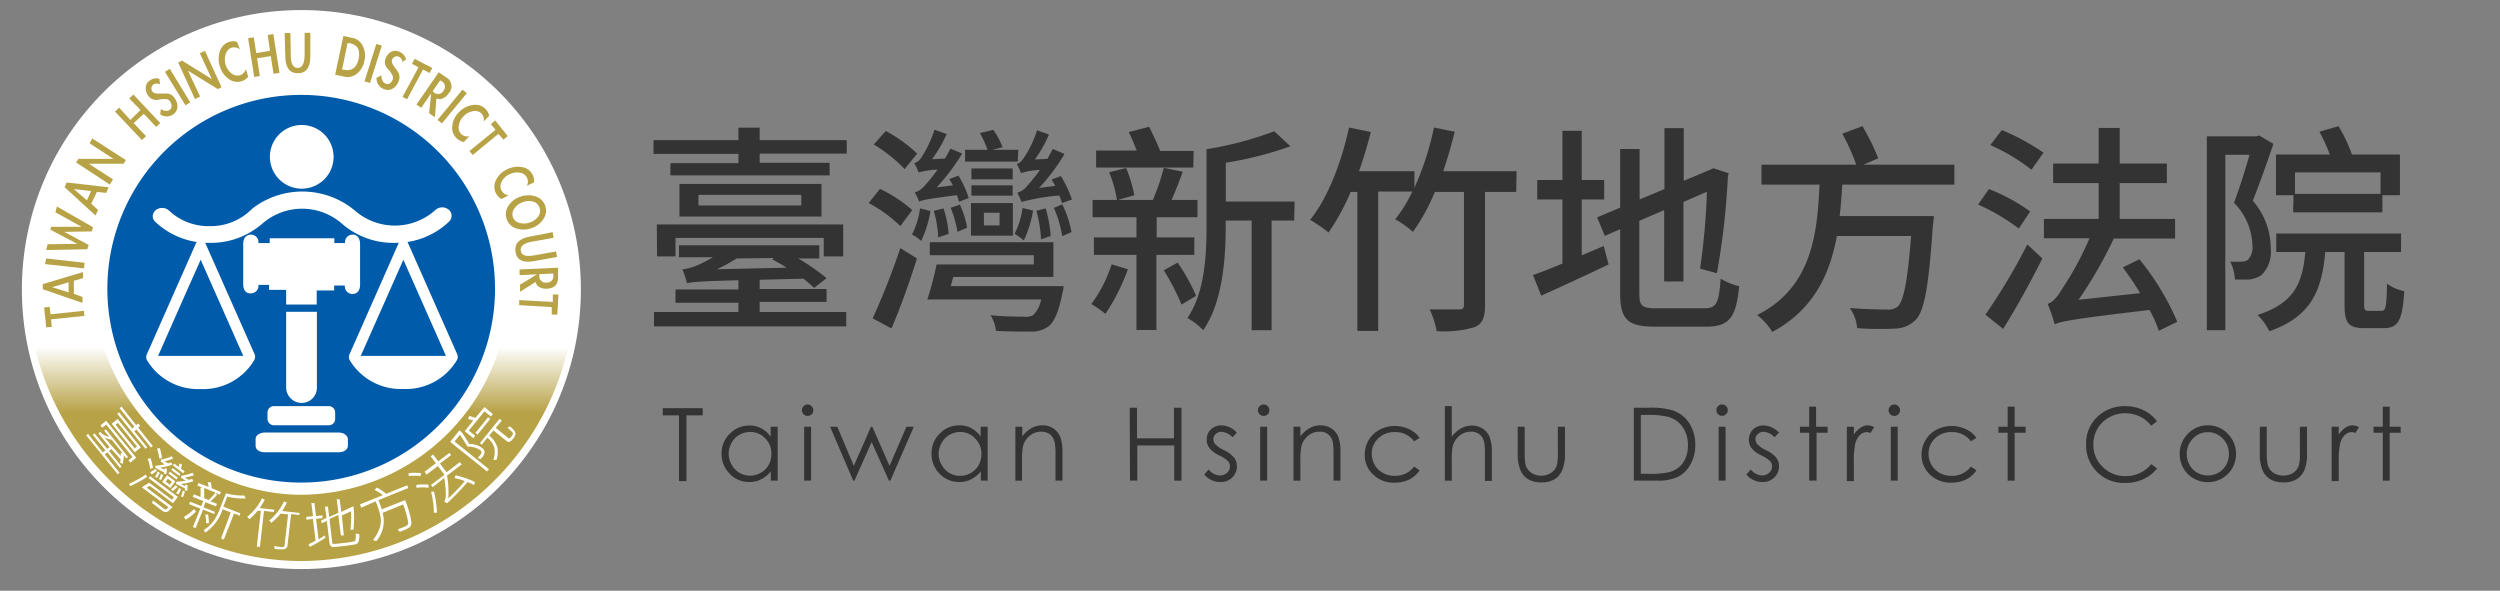 <svg xmlns="http://www.w3.org/2000/svg" xmlns:xlink="http://www.w3.org/1999/xlink" id="&#x5716;&#x5C64;_1" data-name="&#x5716;&#x5C64; 1" viewBox="0 0 270.84 64"><rect x="0" y="0" width="270.84" height="64" fill="#808080" stroke="none"/><defs><style>.cls-1{fill:#333;}.cls-2{fill:#fff;}.cls-3{fill:url(#linear-gradient);}.cls-4{fill:#005bab;}.cls-5{fill:#b7a246;}</style><linearGradient id="linear-gradient" x1="32.65" y1="60.77" x2="32.65" y2="37.52" gradientUnits="userSpaceOnUse"><stop offset="0.69" stop-color="#b7a246"></stop><stop offset="1" stop-color="#fff"></stop></linearGradient></defs><path class="cls-1" d="M91.73,15.18v1.46H82.3v1h7.58V19H72.63V17.67H80v-1H70.8V15.18H80V13.83H82.3v1.35ZM82.3,33.8h9.38v1.56H70.85V33.8H80v-1H73.18V31.36H80v-1c-4.39.12-5.09.19-5.57.33a12.07,12.07,0,0,0-.5-1.51,6.35,6.35,0,0,0,1.3-.31,13.8,13.8,0,0,0,2-1H73.56v-1.3h15.2V28H86.48a25.34,25.34,0,0,1,3.07,2.13L88.2,31.19a14.12,14.12,0,0,0-1.17-1l-4.73.12v1h7.25v1.39H82.3ZM71.16,24.32H91.35v3.46H89.24v-2H73.18v2h-2ZM89,19.93v3.53H73.61V19.93Zm-2.19,1.18H75.67v1.15H86.81ZM79.8,28a18.73,18.73,0,0,1-2.13,1.17L85.23,29c-.53-.33-1.08-.64-1.59-.91l.19-.14Z"></path><path class="cls-1" d="M97.54,24.49A15,15,0,0,0,94.11,22l1.22-1.54a15,15,0,0,1,3.5,2.3Zm-3,10a79.8,79.8,0,0,0,3-7.61L99.34,28c-.77,2.47-1.8,5.35-2.76,7.58ZM98,18.32a15.3,15.3,0,0,0-3.34-2.66l1.3-1.47a15.51,15.51,0,0,1,3.4,2.45Zm2.8,4.54a11.76,11.76,0,0,1-1,3.24,5.4,5.4,0,0,0-1-.7,8.43,8.43,0,0,0,.87-2.83Zm3.1-1a4.67,4.67,0,0,0-.24-.72c-3.14.41-3.74.53-4.08.7a7.09,7.09,0,0,0-.48-1,2.17,2.17,0,0,0,1.13-.79,14.6,14.6,0,0,0,1.34-1.68,9.6,9.6,0,0,0-2.06.31,3.86,3.86,0,0,0-.48-1,1.35,1.35,0,0,0,.79-.62,12.62,12.62,0,0,0,1.42-3l1.32.46a14.22,14.22,0,0,1-1.59,2.73l1.39-.07a9.71,9.71,0,0,0,.6-1.08l1.28.53a22.73,22.73,0,0,1-2.76,3.67l1.75-.22c-.12-.24-.27-.48-.39-.69l1-.36a11.06,11.06,0,0,1,1.11,2.42ZM115.23,31a4.35,4.35,0,0,1-.15.84c-.4,2-.88,3.05-1.51,3.53a3.11,3.11,0,0,1-2,.55c-.72,0-2.18,0-3.67-.07a3.91,3.91,0,0,0-.6-1.7c1.46.14,3,.16,3.62.16a1.8,1.8,0,0,0,1-.16,3.14,3.14,0,0,0,.87-1.71H100.47a39,39,0,0,0,1-3.79H112v-1H100.73V26.24h13.39V30H103.27L103,31Zm-13.59-5.28a11.7,11.7,0,0,0-.48-2.88l1.06-.26a11.41,11.41,0,0,1,.55,2.76Zm2.09-.6a12.35,12.35,0,0,0-.74-2.61l1-.34a10.2,10.2,0,0,1,.79,2.5Zm6.53-7.61h-5.71V16.23H107a13.9,13.9,0,0,0-.84-1.82l1.46-.34a9.39,9.39,0,0,1,1,1.88l-1.11.28h2.81ZM105.19,22h4.54v3.53h-4.54Zm4.52-2.57h-4.47V18.25h4.47Zm-4.47.65h4.47v1.12h-4.47Zm1.35,4.34h1.7V23.05h-1.7Zm5.33-1.61a12.61,12.61,0,0,1-1,3.24,7.23,7.23,0,0,0-1-.72,8.9,8.9,0,0,0,.86-2.8Zm3.14-.81c-.07-.22-.17-.51-.29-.82a22.52,22.52,0,0,0-4.1.7c-.07-.19-.32-.75-.46-1a2.11,2.11,0,0,0,1.13-.81,17,17,0,0,0,1.32-1.66,7.93,7.93,0,0,0-2.06.34,5.74,5.74,0,0,0-.46-1c.26,0,.5-.27.77-.63a11.58,11.58,0,0,0,1.44-3l1.29.45a13.54,13.54,0,0,1-1.53,2.71l1.37-.07c.19-.36.4-.72.57-1.08l1.27.55a19.88,19.88,0,0,1-2.76,3.68l1.76-.22-.39-.7,1-.36a12.37,12.37,0,0,1,1.2,2.53Zm-2.28,3.93a13.79,13.79,0,0,0-.5-3.09l1-.27a13.82,13.82,0,0,1,.55,3Zm2.3-3.79a11.12,11.12,0,0,1,1,3l-1,.45a12.44,12.44,0,0,0-.91-3.07Z"></path><path class="cls-1" d="M122.19,29.17A22,22,0,0,1,119.76,34a12.52,12.52,0,0,0-1.53-1.06,14.9,14.9,0,0,0,2.2-4.3Zm3.09-1.56v8.14h-2.16V27.61h-4.61V25.72h4.61V23.53h-4.75V21.66H121a12.5,12.5,0,0,0-.84-3L122,18.2a15.39,15.39,0,0,1,.89,2.95l-1.78.51h3.79a23.79,23.79,0,0,0,1.18-3.48l2.06.43c-.4,1.06-.81,2.16-1.22,3.05h2.81v1.87h-4.42v2.19h4.08v1.89Zm4-9.46H118.75V16.31h4.4c-.27-.68-.58-1.44-.87-2l2.21-.58c.41.82.89,1.82,1.2,2.62h3.62Zm-1.7,10.3a20.36,20.36,0,0,1,2,3.6L128,33a24.54,24.54,0,0,0-1.92-3.72Zm12.63-4.56h-2.45V35.77H135.6V23.89h-2.81v.58c0,3.45-.31,8.25-2.44,11.3a7.52,7.52,0,0,0-1.71-1.32c1.9-2.78,2.07-6.84,2.07-10V16.16a36.94,36.94,0,0,0,7.34-1.94l1.75,1.63a39.6,39.6,0,0,1-7,1.78v4.2h7.45Z"></path><path class="cls-1" d="M164.26,20.79h-3.38V33.08c0,1.32-.27,2-1.13,2.36a11.42,11.42,0,0,1-4.11.43,8.94,8.94,0,0,0-.76-2.35c1.39,0,2.78,0,3.19,0s.53-.14.53-.5V20.79h-3.15a21.42,21.42,0,0,1-2.38,4.33,11,11,0,0,0-1.92-1.37,14.49,14.49,0,0,0,1.85-3h-3.69v15.1h-2.26V20.79h-.72a24.62,24.62,0,0,1-2.4,4.4,15.14,15.14,0,0,0-2-1.37c1.92-2.38,3.38-6.17,4.22-10l2.36.48c-.36,1.44-.8,2.88-1.28,4.25h6v1.8a31.62,31.62,0,0,0,2.12-6.53l2.25.45c-.36,1.44-.77,2.88-1.25,4.28h7.95Z"></path><path class="cls-1" d="M173.74,26.65l.53,2c-2.52,1.2-5.21,2.45-7.3,3.38l-.89-2.23c.87-.31,2-.74,3.19-1.25V21.61h-2.73V19.5h2.73V14.17h2.09V19.5h2.43v2.11h-2.43v6.05Zm10.92,6.75c1.32,0,1.56-.6,1.75-3.22a6.43,6.43,0,0,0,2,.82c-.31,3.31-1,4.39-3.58,4.39h-5.52c-2.95,0-3.79-.75-3.79-3.63V24.83l-1.66.72-.84-2,2.5-1.06V16.14h2.11v5.47l2.69-1.13v-6.6h2.09v5.71l3.22-1.36,1.65.55-.09.36A79.39,79.39,0,0,1,186,29.6l-1.82-.5a73.4,73.4,0,0,0,.74-8.33l-2.54,1.11v8.61h-2.09V22.76l-2.69,1.16v7.87c0,1.34.27,1.61,1.8,1.61Z"></path><path class="cls-1" d="M199.59,20c-.08,1.12-.15,2.28-.29,3.41h10.2a6.53,6.53,0,0,1-.1,1c-.45,6.63-.91,9.27-1.87,10.25a3.26,3.26,0,0,1-2.28.94,33.36,33.36,0,0,1-4.05-.05,4.41,4.41,0,0,0-.8-2.18c1.71.14,3.34.16,4,.16a1.68,1.68,0,0,0,1.15-.28c.68-.56,1.11-2.79,1.49-7.68H199c-.76,4.12-2.52,8-7,10.39a6.84,6.84,0,0,0-1.63-1.83c5.95-3,6.51-8.85,6.75-14.13h-6.29V17.84H201.1a23.79,23.79,0,0,0-1.51-3.36l2.18-.81a24.16,24.16,0,0,1,1.71,3.48l-1.61.69h9.86V20Z"></path><path class="cls-1" d="M218.71,24.76a22.32,22.32,0,0,0-4.41-2.6l1.17-1.68a20.33,20.33,0,0,1,4.47,2.43Zm-3.62,9.33a65.87,65.87,0,0,0,4.54-7.61L221.26,28c-1.25,2.5-2.83,5.38-4.25,7.63Zm1.78-20a24.27,24.27,0,0,1,4.51,2.45l-1.3,1.85a20.29,20.29,0,0,0-4.46-2.67Zm17,21.75a11.81,11.81,0,0,0-1-2.26c-8.47,1-9.55,1.23-10.27,1.56a19.26,19.26,0,0,0-.77-2.23c.51-.12,1-.67,1.54-1.56a34,34,0,0,0,3-5.54h-4.94V23.72h5.93V19.83h-4.93V17.72h4.93V13.86h2.28v3.86h5.11v2.11h-5.11v3.89h6v2.12H229a46.21,46.21,0,0,1-3.82,6.64l6.67-.72c-.57-1-1.25-1.92-1.87-2.8l1.8-.87a28.58,28.58,0,0,1,4.1,6.77Z"></path><path class="cls-1" d="M246.29,15.59c-.67,2-1.51,4.32-2.23,6.16A7.84,7.84,0,0,1,246,26.87a3.54,3.54,0,0,1-1,2.93,2.94,2.94,0,0,1-1.3.48c-.43,0-1,0-1.58,0a4.83,4.83,0,0,0-.51-1.94,10.45,10.45,0,0,0,1.23,0,1.22,1.22,0,0,0,.69-.19,2,2,0,0,0,.49-1.56,6.92,6.92,0,0,0-2-4.63c.6-1.58,1.24-3.6,1.68-5.19h-2.62v19h-2v-21h5.35l.32-.09ZM258,33.68c.45,0,.55-.38.6-2.95a4.89,4.89,0,0,0,1.87.82c-.19,3.21-.7,4-2.23,4h-1.95C254.4,35.58,254,35,254,33V27.3h-2.09c-.38,4.2-1.53,7-6.07,8.59a6,6,0,0,0-1.27-1.77c4-1.28,4.87-3.44,5.18-6.82H246.6v-2h13.52v2h-4v5.64c0,.65.08.74.53.74Zm-9.53-12.53h-1.9V16.74h5.83a18.89,18.89,0,0,0-1.12-2.47l2.06-.6a16.22,16.22,0,0,1,1.46,3.07H260v4.41h-1.9V23h-9.67Zm.16-2.47V21h9.27V18.68Z"></path><path class="cls-1" d="M71.8,45v-.78h4.33V45H74.37v7.12h-.81V45Z"></path><path class="cls-1" d="M84.25,46.23v5.84h-.74v-1a3.17,3.17,0,0,1-1.06.86,2.77,2.77,0,0,1-1.28.29,2.84,2.84,0,0,1-2.12-.9,3,3,0,0,1-.88-2.18A2.93,2.93,0,0,1,79.05,47a2.9,2.9,0,0,1,2.14-.9,2.69,2.69,0,0,1,1.3.31,2.92,2.92,0,0,1,1,.91V46.23Zm-3,.57a2.28,2.28,0,0,0-2,1.18,2.48,2.48,0,0,0-.31,1.18,2.41,2.41,0,0,0,.32,1.18,2.25,2.25,0,0,0,.85.88,2.17,2.17,0,0,0,1.14.31,2.33,2.33,0,0,0,1.17-.31,2.21,2.21,0,0,0,.85-.84,2.43,2.43,0,0,0,.3-1.2,2.28,2.28,0,0,0-.67-1.69A2.18,2.18,0,0,0,81.25,46.8Z"></path><path class="cls-1" d="M87.49,43.82a.58.58,0,0,1,.44.19.59.59,0,0,1,.18.44.58.58,0,0,1-.18.43.6.6,0,0,1-.44.18.61.61,0,0,1-.61-.61.59.59,0,0,1,.18-.44A.56.56,0,0,1,87.49,43.82Zm-.37,2.41h.75v5.84h-.75Z"></path><path class="cls-1" d="M89.93,46.23h.78l1.79,4.24,1.86-4.24h.14l1.87,4.24,1.83-4.24H99l-2.54,5.84H96.3l-1.87-4.18-1.86,4.18h-.14Z"></path><path class="cls-1" d="M107,46.23v5.84h-.74v-1a3.17,3.17,0,0,1-1.06.86,2.78,2.78,0,0,1-1.29.29,2.87,2.87,0,0,1-2.12-.9,3,3,0,0,1-.87-2.18,2.93,2.93,0,0,1,.88-2.16,2.89,2.89,0,0,1,2.14-.9,2.71,2.71,0,0,1,1.3.31,2.92,2.92,0,0,1,1,.91V46.23Zm-3,.57A2.28,2.28,0,0,0,102,48a2.37,2.37,0,0,0-.31,1.18,2.3,2.3,0,0,0,.32,1.18,2.25,2.25,0,0,0,.85.88,2.17,2.17,0,0,0,1.14.31,2.33,2.33,0,0,0,1.17-.31,2.21,2.21,0,0,0,.85-.84,2.43,2.43,0,0,0,.3-1.2,2.28,2.28,0,0,0-.67-1.69A2.18,2.18,0,0,0,104,46.8Z"></path><path class="cls-1" d="M110,46.23h.75v1.05a3.22,3.22,0,0,1,1-.9,2.45,2.45,0,0,1,1.19-.3,2.11,2.11,0,0,1,1.17.33,2.07,2.07,0,0,1,.75.9,4.79,4.79,0,0,1,.24,1.76v3h-.75V49.29a6.34,6.34,0,0,0-.09-1.35,1.5,1.5,0,0,0-.5-.88,1.55,1.55,0,0,0-1-.29,1.86,1.86,0,0,0-1.22.45,2.1,2.1,0,0,0-.71,1.12,7.84,7.84,0,0,0-.11,1.59v2.14H110Z"></path><path class="cls-1" d="M122.39,44.17h.79v3.32h4V44.17H128v7.9h-.79V48.26h-4v3.81h-.79Z"></path><path class="cls-1" d="M134,46.87l-.48.5a1.77,1.77,0,0,0-1.18-.59.88.88,0,0,0-.63.24.74.74,0,0,0-.26.57.84.84,0,0,0,.21.54,3.13,3.13,0,0,0,.91.62,3.34,3.34,0,0,1,1.14.84,1.56,1.56,0,0,1,.29.91,1.65,1.65,0,0,1-.5,1.22,1.71,1.71,0,0,1-1.27.5,2.14,2.14,0,0,1-1-.22,2.05,2.05,0,0,1-.76-.6l.47-.54a1.65,1.65,0,0,0,1.22.65,1.12,1.12,0,0,0,.77-.29.9.9,0,0,0,.32-.68.88.88,0,0,0-.21-.58,3.54,3.54,0,0,0-.95-.62,2.9,2.9,0,0,1-1.07-.81,1.43,1.43,0,0,1-.29-.9,1.45,1.45,0,0,1,.46-1.11,1.58,1.58,0,0,1,1.14-.44A2.38,2.38,0,0,1,134,46.87Z"></path><path class="cls-1" d="M136.9,43.82a.63.63,0,0,1,.62.63.58.58,0,0,1-.18.43.62.62,0,0,1-.44.18.6.6,0,0,1-.44-.18.58.58,0,0,1-.18-.43.59.59,0,0,1,.18-.44A.58.58,0,0,1,136.9,43.82Zm-.38,2.41h.76v5.84h-.76Z"></path><path class="cls-1" d="M140.13,46.23h.75v1.05a3.12,3.12,0,0,1,1-.9,2.42,2.42,0,0,1,1.19-.3,2.07,2.07,0,0,1,1.16.33,2,2,0,0,1,.75.9,4.79,4.79,0,0,1,.24,1.76v3h-.75V49.29a7.41,7.41,0,0,0-.08-1.35,1.36,1.36,0,0,0-1.47-1.17,1.84,1.84,0,0,0-1.22.45,2.1,2.1,0,0,0-.71,1.12,7.15,7.15,0,0,0-.11,1.59v2.14h-.75Z"></path><path class="cls-1" d="M153.79,47.44l-.59.37a2.51,2.51,0,0,0-2.11-1,2.46,2.46,0,0,0-1.77.68,2.22,2.22,0,0,0-.71,1.67,2.46,2.46,0,0,0,.32,1.21,2.35,2.35,0,0,0,.9.87,2.5,2.5,0,0,0,1.26.31,2.57,2.57,0,0,0,2.11-1l.59.4a2.88,2.88,0,0,1-1.12,1,3.63,3.63,0,0,1-1.61.34,3.16,3.16,0,0,1-2.3-.88,2.84,2.84,0,0,1-.91-2.14,3.11,3.11,0,0,1,.42-1.58,3.05,3.05,0,0,1,1.18-1.13,3.44,3.44,0,0,1,1.67-.41,3.55,3.55,0,0,1,1.12.18,3.11,3.11,0,0,1,.91.46A2.47,2.47,0,0,1,153.79,47.44Z"></path><path class="cls-1" d="M156.53,44h.75v3.31a3.22,3.22,0,0,1,1-.9,2.45,2.45,0,0,1,1.19-.3,2.07,2.07,0,0,1,1.16.33,2,2,0,0,1,.75.9,4.76,4.76,0,0,1,.24,1.76v3h-.75V49.29a7.41,7.41,0,0,0-.08-1.35,1.37,1.37,0,0,0-1.47-1.17,1.84,1.84,0,0,0-1.22.45,2.18,2.18,0,0,0-.72,1.12,8.06,8.06,0,0,0-.1,1.59v2.14h-.75Z"></path><path class="cls-1" d="M164.42,46.23h.76V49a6,6,0,0,0,.1,1.37,1.57,1.57,0,0,0,.62.85,2,2,0,0,0,2.15,0,1.62,1.62,0,0,0,.61-.8,5.88,5.88,0,0,0,.11-1.43V46.23h.77V49.1a4.5,4.5,0,0,1-.29,1.82,2.12,2.12,0,0,1-.84,1,2.69,2.69,0,0,1-1.42.34,2.73,2.73,0,0,1-1.43-.34,2.11,2.11,0,0,1-.85-1,4.64,4.64,0,0,1-.29-1.87Z"></path><path class="cls-1" d="M177,52.07v-7.9h1.64a8.29,8.29,0,0,1,2.57.29,3.43,3.43,0,0,1,1.8,1.39,4.29,4.29,0,0,1,.65,2.37,4.18,4.18,0,0,1-.52,2.09,3.21,3.21,0,0,1-1.33,1.33,5,5,0,0,1-2.3.43Zm.76-.74h.91a8.26,8.26,0,0,0,2.27-.21,2.55,2.55,0,0,0,1.4-1,3.21,3.21,0,0,0,.52-1.84,3.38,3.38,0,0,0-.56-2,2.78,2.78,0,0,0-1.54-1.11,9.36,9.36,0,0,0-2.44-.22h-.56Z"></path><path class="cls-1" d="M186.56,43.82A.58.58,0,0,1,187,44a.59.59,0,0,1,.18.44.58.58,0,0,1-.18.43.6.6,0,0,1-.44.18.61.61,0,0,1-.61-.61.59.59,0,0,1,.18-.44A.56.56,0,0,1,186.56,43.82Zm-.37,2.41h.75v5.84h-.75Z"></path><path class="cls-1" d="M192.73,46.87l-.49.5a1.73,1.73,0,0,0-1.18-.59.88.88,0,0,0-.62.24.74.74,0,0,0-.26.57.84.84,0,0,0,.21.54,3,3,0,0,0,.9.62,3.3,3.3,0,0,1,1.15.84,1.56,1.56,0,0,1,.29.91,1.65,1.65,0,0,1-.5,1.22,1.71,1.71,0,0,1-1.27.5,2.11,2.11,0,0,1-1-.22,2.05,2.05,0,0,1-.76-.6l.47-.54a1.65,1.65,0,0,0,1.22.65,1.12,1.12,0,0,0,.77-.29.9.9,0,0,0,.32-.68.88.88,0,0,0-.21-.58,3.54,3.54,0,0,0-.95-.62,3,3,0,0,1-1.08-.81,1.59,1.59,0,0,1,.17-2,1.62,1.62,0,0,1,1.15-.44A2.38,2.38,0,0,1,192.73,46.87Z"></path><path class="cls-1" d="M196,44.06h.75v2.17H198v.65h-1.2v5.19H196V46.88h-1v-.65h1Z"></path><path class="cls-1" d="M200.08,46.23h.76v.85a2.76,2.76,0,0,1,.73-.75,1.39,1.39,0,0,1,.79-.25,1.42,1.42,0,0,1,.67.2l-.39.63a1,1,0,0,0-.4-.1,1.1,1.1,0,0,0-.73.31,2,2,0,0,0-.53,1,9.33,9.33,0,0,0-.14,2v2h-.76Z"></path><path class="cls-1" d="M205.22,43.82a.63.63,0,0,1,.62.63.58.58,0,0,1-.18.43.62.62,0,0,1-.44.18.6.6,0,0,1-.44-.18.58.58,0,0,1-.18-.43.59.59,0,0,1,.18-.44A.58.58,0,0,1,205.22,43.82Zm-.38,2.41h.75v5.84h-.75Z"></path><path class="cls-1" d="M214.12,47.44l-.6.37a2.5,2.5,0,0,0-2.11-1,2.46,2.46,0,0,0-1.77.68,2.26,2.26,0,0,0-.71,1.67,2.37,2.37,0,0,0,.33,1.21,2.26,2.26,0,0,0,.89.87,2.57,2.57,0,0,0,1.27.31,2.54,2.54,0,0,0,2.1-1l.6.4a2.91,2.91,0,0,1-1.13,1,3.63,3.63,0,0,1-1.61.34,3.18,3.18,0,0,1-2.3-.88,2.88,2.88,0,0,1-.91-2.14,3,3,0,0,1,.43-1.58,3,3,0,0,1,1.17-1.13,3.59,3.59,0,0,1,2.79-.23,3.17,3.17,0,0,1,.92.46A2.63,2.63,0,0,1,214.12,47.44Z"></path><path class="cls-1" d="M217.5,44.06h.76v2.17h1.19v.65h-1.19v5.19h-.76V46.88h-1v-.65h1Z"></path><path class="cls-1" d="M233.68,45.64l-.63.48a3.34,3.34,0,0,0-1.23-1,3.67,3.67,0,0,0-1.59-.35,3.44,3.44,0,0,0-1.75.46,3.19,3.19,0,0,0-1.25,1.22,3.31,3.31,0,0,0-.44,1.72,3.24,3.24,0,0,0,1,2.41,3.45,3.45,0,0,0,2.5,1,3.52,3.52,0,0,0,2.77-1.3l.63.47a4,4,0,0,1-1.48,1.16,4.66,4.66,0,0,1-2,.41A4.07,4.07,0,0,1,226,48.08a3.92,3.92,0,0,1,1.22-2.92A4.2,4.2,0,0,1,230.22,44a4.52,4.52,0,0,1,2,.44A3.87,3.87,0,0,1,233.68,45.64Z"></path><path class="cls-1" d="M239.19,46.08a2.9,2.9,0,0,1,2.24,1,3,3,0,0,1,.81,2.11,3.05,3.05,0,0,1-.86,2.14,3.1,3.1,0,0,1-4.39,0,3.09,3.09,0,0,1-.85-2.14,3,3,0,0,1,.81-2.11A2.9,2.9,0,0,1,239.19,46.08Zm0,.74a2.16,2.16,0,0,0-1.61.69,2.31,2.31,0,0,0-.68,1.67,2.45,2.45,0,0,0,.31,1.19,2.23,2.23,0,0,0,.83.84,2.35,2.35,0,0,0,2.3,0,2.23,2.23,0,0,0,.83-.84,2.45,2.45,0,0,0,.3-1.19,2.3,2.3,0,0,0-.67-1.67A2.18,2.18,0,0,0,239.19,46.82Z"></path><path class="cls-1" d="M244.82,46.23h.75V49a5.86,5.86,0,0,0,.11,1.37,1.55,1.55,0,0,0,.61.85,2.06,2.06,0,0,0,2.16,0,1.54,1.54,0,0,0,.6-.8,5.4,5.4,0,0,0,.11-1.43V46.23h.77V49.1a4.53,4.53,0,0,1-.28,1.82,2.14,2.14,0,0,1-.85,1,2.69,2.69,0,0,1-1.42.34,2.75,2.75,0,0,1-1.43-.34,2.17,2.17,0,0,1-.85-1,4.67,4.67,0,0,1-.28-1.87Z"></path><path class="cls-1" d="M252.6,46.23h.77v.85a2.76,2.76,0,0,1,.73-.75,1.39,1.39,0,0,1,.79-.25,1.42,1.42,0,0,1,.67.2l-.39.63a1,1,0,0,0-.4-.1,1.1,1.1,0,0,0-.73.31,1.91,1.91,0,0,0-.53,1,9.33,9.33,0,0,0-.14,2v2h-.77Z"></path><path class="cls-1" d="M258.14,44.06h.75v2.17h1.19v.65h-1.19v5.19h-.75V46.88h-1v-.65h1Z"></path><circle class="cls-2" cx="32.65" cy="31.37" r="30.28"></circle><path class="cls-3" d="M61.52,37.78a29.81,29.81,0,0,1-28.83,23c-13.95,0-25.93-10.21-28.92-23.25h7.44c2.8,9,11.53,16.07,21.48,16.07A22.63,22.63,0,0,0,54.08,37.78Z"></path><path class="cls-4" d="M53.63,31.28a21,21,0,1,1-21-21A21,21,0,0,1,53.63,31.28Z"></path><path class="cls-2" d="M34.33,33.78H31V42a1.68,1.68,0,0,0,1.69,1.65A1.64,1.64,0,0,0,34.33,42Z"></path><path class="cls-2" d="M35.56,44H29.74a.7.7,0,0,0-.76.65v.77a.7.7,0,0,0,.76.65h5.82a.69.69,0,0,0,.75-.65v-.77A.7.7,0,0,0,35.56,44Z"></path><path class="cls-2" d="M36.69,46.86h-8c-.56,0-1,.3-1,.69v.75c0,.41.41.7,1,.7h8c.55,0,1-.29,1-.7v-.75C37.65,47.16,37.24,46.86,36.69,46.86Z"></path><path class="cls-2" d="M48.92,23.27a.91.91,0,0,0-.41-.63,1.1,1.1,0,0,0-1.36.13,6.57,6.57,0,0,1-8.67.07,8.88,8.88,0,0,0-11.24-.17l.05,0-.2.16,0,0a6.27,6.27,0,0,1-4.38,1.67,6.23,6.23,0,0,1-4.38-1.67,1.09,1.09,0,0,0-.68-.3,1.13,1.13,0,0,0-.69.17.94.94,0,0,0-.41.63v.1a.8.8,0,0,0,.27.6,8.38,8.38,0,0,0,5.9,2.28,8.45,8.45,0,0,0,5.48-1.9l0,0s0,0,0,0l.15-.12a6.55,6.55,0,0,1,8.68-.07,8.47,8.47,0,0,0,5.71,2.09A8.37,8.37,0,0,0,48.66,24a.87.87,0,0,0,.26-.61Zm0,0h0v0Z"></path><path class="cls-2" d="M36.14,17a3.45,3.45,0,1,1-3.46-3.46A3.46,3.46,0,0,1,36.14,17Z"></path><path class="cls-2" d="M27.58,38.37l-5.32-12a.56.56,0,0,0-.52-.35.57.57,0,0,0-.52.36h0l-5.31,12a.75.75,0,0,0,0,.62,6.46,6.46,0,0,0,5.81,3.15A6.43,6.43,0,0,0,27.55,39,.72.72,0,0,0,27.58,38.37ZM21.74,28.14c.32.71,4.33,9.77,4.61,10.41H17.13l3.09-7Z"></path><path class="cls-2" d="M49.53,38.37l-5.31-12A.56.56,0,0,0,43.7,26a.57.57,0,0,0-.53.37v0l-5.3,12a.71.71,0,0,0,0,.62,6.45,6.45,0,0,0,5.81,3.15A6.44,6.44,0,0,0,49.51,39,.72.72,0,0,0,49.53,38.37ZM43.7,28.14l4.61,10.41H39.08c.2-.43,2-4.5,2-4.5S43.4,28.83,43.7,28.14Z"></path><path class="cls-2" d="M38.26,25.42a.82.82,0,0,0-.88.91H36.22v-.52h-7v.52H28a.82.82,0,0,0-.88-.91s-.77,0-.77,1v4.36c0,1.07.77,1,.77,1a.83.83,0,0,0,.88-.92h1.15v.54H31v1.59h3.31V31.47h1.89v-.54h1.16a.83.83,0,0,0,.88.92s.77,0,.77-1V26.45C39,25.4,38.26,25.42,38.26,25.42Z"></path><path class="cls-2" d="M12.75,51.37l-3.41-4.2.2-.16,1.6,2,.28-.22-1.37-1.69.19-.15,1.37,1.68.26-.2c-.2-.24-.6-.72-1.2-1.47l.16-.19a1.77,1.77,0,0,0,1,.56l-.54-.67.18-.15,2.4,3-.19.15-.26-.33a5.93,5.93,0,0,1-.12.93L13,50.11a1.58,1.58,0,0,0,.07-.34l-1-1.12-.26.21,1.36,1.68L13,50.7,11.63,49l-.28.22,1.6,2Zm1.38-1.25-.21-.25.43-.36L11.51,46l-.43.34-.2-.25.62-.51,3.26,4Zm-1.05-.72a2.74,2.74,0,0,0,0-.31l.19,0-1.17-1.45a2.23,2.23,0,0,1-.79-.27C11.66,47.79,12.24,48.46,13.08,49.4ZM14.6,49l-2.5-3.09.64-.52,2.51,3.09Zm0-.42.25-.21-2.08-2.56-.25.2Zm1.76-.1-1.58-1.95-.24.19,1.41,1.74-.19.16L12.7,44.83l.2-.16,1.42,1.75.23-.2-1.59-2,.2-.17,1.59,2,.22-.17.21.26-.21.18,1.58,2Z"></path><path class="cls-2" d="M15.92,51.67a11.61,11.61,0,0,1-1.84,1L14,52.4a12.6,12.6,0,0,0,1.82-1Zm2.77,3.27-.4.39a.43.43,0,0,1-.3.14.49.49,0,0,1-.37-.11l-1.14-.86.07-.3,1.24.93a.2.2,0,0,0,.28,0l.18-.18-2.89-2.16.8-.5,2.47,1.85.2-.28L16.1,51.79l.16-.2,3,2.24-.52.69-2.52-1.89-.33.2Zm-2.12-4.22-.3.07A4.82,4.82,0,0,0,16,49.7l.31-.06A5.66,5.66,0,0,1,16.57,50.72ZM17,51a4.82,4.82,0,0,1-.57.39l-.15-.23a3.62,3.62,0,0,0,.56-.37Zm0,.77-.21-.12a3.36,3.36,0,0,0,.29-.56l.23.12A4,4,0,0,1,17,51.79Zm1-.38-.24-.08a.37.37,0,0,0,0-.15,10.41,10.41,0,0,1-.93-.49l0-.21a10,10,0,0,0,1-.15L17.41,50l.05-.23a4,4,0,0,0,1.16-.34l.13.26a5.73,5.73,0,0,1-.92.28,3.58,3.58,0,0,0,.4.23l.32-.11.12.25a5.35,5.35,0,0,1-1.32.31l.48.24a.34.34,0,0,0,0-.18l.25.07A2.39,2.39,0,0,1,18,51.41Zm-.43-1.76-.31.05A5,5,0,0,0,17,48.6l.31-.05A5.4,5.4,0,0,1,17.55,49.65ZM17.45,52l-.24-.1a3.35,3.35,0,0,0,.23-.55l.24.09A3.16,3.16,0,0,1,17.45,52Zm1,.87-.88-.66.54-.72.88.66Zm-.06-.36.24-.32-.45-.33-.23.32Zm.73-.56-.87-.65.15-.2.87.65Zm.11.79a3.23,3.23,0,0,1-.53.46l-.17-.2a3.32,3.32,0,0,0,.52-.45Zm.19-1.19-.87-.65.15-.19.86.65Zm.43-.28-1.12-.85.15-.2.48.36a1.43,1.43,0,0,0,.07-.36l.27.08a2.54,2.54,0,0,1-.09.47l.39.29Zm-.53,2.29-.25-.13a2,2,0,0,0,.32-.56l.22.12A3.39,3.39,0,0,1,19.33,53.56Zm1-.36L20,53.11l.06-.19c-.39-.19-.7-.37-1-.52l.06-.21a8.07,8.07,0,0,0,1-.11l-.53-.35.06-.19a5.37,5.37,0,0,0,1.21-.32l.16.26a5,5,0,0,1-1,.25,4.88,4.88,0,0,0,.46.26l.34-.12.12.27a6,6,0,0,1-1.34.28,3.87,3.87,0,0,0,.45.25.58.58,0,0,0,0-.19l.27.08A5.51,5.51,0,0,1,20.28,53.2Zm-.47.68-.24-.1a4.17,4.17,0,0,0,.18-.63l.24.1A3.06,3.06,0,0,1,19.81,53.88Z"></path><path class="cls-2" d="M21.24,55.42a5,5,0,0,1-1.13.88L19.92,56a5,5,0,0,0,1.1-.85Zm2,.27L22,55.21l-.81,2-.29-.11.8-2-1.21-.48.1-.27,1.22.48.21-.55-1.14-.45.11-.28.72.29a5.25,5.25,0,0,0,0-1l.26,0-.59-.23.12-.29,1.09.43a2,2,0,0,0-.09-.5h.33a3,3,0,0,1,.1.64l1,.41-.11.29-.48-.19.17.22a9.28,9.28,0,0,1-.7.69l.69.27-.1.28-1.14-.45-.22.55,1.2.47Zm.11-2.33-1.24-.49a6.35,6.35,0,0,1,0,1.1l.49.19A4.91,4.91,0,0,0,23.34,53.36ZM26,55.88l-.64-.25-1.11,2.82-.3-.12L25,55.51l-.88-.35a4.86,4.86,0,0,1-1.87,2.54l-.18-.28a3.68,3.68,0,0,0,1-.89,5.66,5.66,0,0,0,.75-1.41l.66-1.68a6.51,6.51,0,0,0,2,.24l.14.32a7.14,7.14,0,0,1-2-.2l-.43,1.09,1.83.71Zm-3.33.81-.34,0a6.11,6.11,0,0,0-.09-.95l.3,0A4.73,4.73,0,0,1,22.63,56.69Z"></path><path class="cls-2" d="M29.68,55.47l-1.08-.12-.44,3.89-.34,0,.44-3.9-.35,0a6.89,6.89,0,0,1-.89.91l-.24-.26a5.94,5.94,0,0,0,1.6-2l.31.15c-.21.37-.39.67-.55.9l1.58.18Zm2.76.32-.9-.1-.39,3.39a.47.47,0,0,1-.14.3.48.48,0,0,1-.26.12,2.86,2.86,0,0,1-.6,0l-.37,0-.09-.34.76.11c.24,0,.36,0,.38-.2l.38-3.34-.81-.09a6.46,6.46,0,0,1-1,1l-.23-.25a6,6,0,0,0,1.6-2.07l.31.13a9.08,9.08,0,0,1-.51.91l1.87.21Z"></path><path class="cls-2" d="M35.26,58.25a14.5,14.5,0,0,1-1.7,1l-.13-.29a7.84,7.84,0,0,0,.76-.39l-.29-2.35-.72.08,0-.3.73-.09-.18-1.42.33,0,.18,1.42.69-.08,0,.3-.69.08.27,2.23.67-.43Zm3.66-.38a1.78,1.78,0,0,1-.09.83.5.5,0,0,1-.28.27c-.1,0-.44.08-1,.15l-1.38.15a.4.4,0,0,1-.33-.11.53.53,0,0,1-.14-.3l-.29-2.42-.55.25-.08-.3.59-.27-.16-1.24.32,0L35.66,56l1-.44-.18-1.48.32,0,.17,1.38,1.32-.62a11.49,11.49,0,0,1,0,2.55l-.33,0a11,11,0,0,0,.07-2l-1,.46L37.25,58l-.32,0-.28-2.22-.95.45L36,58.84s0,0,0,.07a.2.2,0,0,0,.08,0,2.11,2.11,0,0,0,.38,0l.71-.08a6.78,6.78,0,0,0,1.24-.2c.11,0,.15-.33.13-.83Z"></path><path class="cls-2" d="M44.24,52.87,41,54.18c.12.29.24.62.36,1l2.53-1a11.18,11.18,0,0,1,.51,1.55,3.76,3.76,0,0,1,.17,1,.66.66,0,0,1-.16.36,2.88,2.88,0,0,1-.71.38l-.39.15-.22-.28a5.37,5.37,0,0,0,.56-.21,1.92,1.92,0,0,0,.5-.25.4.4,0,0,0,.08-.2,5,5,0,0,0-.16-.78,12.14,12.14,0,0,0-.39-1.25l-2.23.91a3.29,3.29,0,0,1-.69,3.07l-.35-.13a3.89,3.89,0,0,0,.66-1.16A2.39,2.39,0,0,0,41.23,56a8.13,8.13,0,0,0-.54-1.68L39.13,55,39,54.64l2.47-1a4.31,4.31,0,0,0-.89-.56l.25-.26a4.55,4.55,0,0,1,1,.68l2.28-.93Z"></path><path class="cls-2" d="M45.62,51.26l-.06.31a6.2,6.2,0,0,0-1.29,0l0-.31A5.4,5.4,0,0,1,45.62,51.26Zm.8,1.25,0,.34a4.42,4.42,0,0,0-1.31,0v-.32A5.16,5.16,0,0,1,46.42,52.51Zm3.6-2.2-1.59,1.21A10.49,10.49,0,0,1,48.57,54a23.77,23.77,0,0,0,1.79-1.88,6.66,6.66,0,0,0-1.12-.33l.13-.3a10.63,10.63,0,0,1,2.09.73l-.11.32a3.68,3.68,0,0,0-.7-.31,30.65,30.65,0,0,1-2.21,2.29l-.3-.17a2.08,2.08,0,0,0,.15-1,9.77,9.77,0,0,0-.17-1.57l-1.24,1-.19-.24,1.46-1.11-.72-.94-1.22.93L46,51.11l1.22-.93-.56-.74.26-.2.56.74,1.21-.92.18.24-1.21.92.72.94,1.43-1.09Zm-3,2.95a12.15,12.15,0,0,1,.32,2.29l-.34,0a9.52,9.52,0,0,0-.3-2.28Z"></path><path class="cls-2" d="M50.84,48.1a2.2,2.2,0,0,1,1.41.45.7.7,0,0,1,.25.4c0,.15-.06.35-.26.6l-.16.18-.32-.11.22-.27a.62.62,0,0,0,.19-.34.29.29,0,0,0-.11-.21,2.14,2.14,0,0,0-1.4-.41c-.23-.36-.5-.79-.83-1.29l-.59.73,3.73,3-.2.25-4-3.21,1-1.25.23.19C50.32,47.24,50.58,47.66,50.84,48.1Zm2.55-3.24-.21.26-.69-.56-1.7,2.09.69.56-.2.26-.94-.76.93-1.15a3.06,3.06,0,0,0-.57-.17l.15-.32a4.34,4.34,0,0,1,.64.21l1-1.18Zm-.28.53-1.37,1.69-.23-.19,1.37-1.69Zm2.12.8a2.67,2.67,0,0,1,.51.5.55.55,0,0,1,.1.39,1.31,1.31,0,0,1-.32.52c-.22.28-.43.35-.63.19l-1.43-1.16-.46.56a2.63,2.63,0,0,1,.88,1.28,2.66,2.66,0,0,1-.09,1.35l-.35,0a2.37,2.37,0,0,0,.12-1.29,2,2,0,0,0-.77-1.1l-.6.74L52,48l2.12-2.63.24.19-.65.8,1.38,1.12a.16.16,0,0,0,.1,0s.11-.07.21-.19a1.06,1.06,0,0,0,.16-.24.26.26,0,0,0,0-.12.77.77,0,0,0-.19-.24,3.39,3.39,0,0,0-.39-.34Z"></path><path class="cls-5" d="M9.09,33.67l.06.55-3.62.38.08.81-.6.06-.23-2.16.6-.07.09.81Z"></path><path class="cls-5" d="M8,31.83l.94.34v.65L4.63,31.33v-.55L9,29.47v.66l-1,.29Zm-2.36-.72,1.79.56,0-1.09Z"></path><path class="cls-5" d="M9.17,28.47l-.07.61-4.22-.47L5,28Z"></path><path class="cls-5" d="M8.38,26.42,5.46,24.89l.08-.32,3.3,0L6,23l.16-.63,3.91,2.24-.11.46-3,.05,2.65,1.42L9.46,27,5,27.09l.16-.63Z"></path><path class="cls-5" d="M9.88,22.07l.74.68-.27.6L7,20.28l.22-.51,4.55.52-.27.61-1-.11ZM8,20.48,9.42,21.7l.45-1Z"></path><path class="cls-5" d="M8.24,17.6l.25-.39h3.8L9.71,15.53,10,15l3.64,2.35-.25.39H9.63l2.61,1.69L11.9,20Z"></path><path class="cls-5" d="M15.22,11.91,14,10.66l.45-.42,2.91,3.09-.44.42-1.34-1.42-1.1,1,1.34,1.42-.45.42-2.91-3.08.45-.43L14.12,13Z"></path><path class="cls-5" d="M17.33,9.15a.71.71,0,0,0-.71,0,.52.52,0,0,0-.21.36.58.58,0,0,0,.13.44c.1.14.38.21.83.18l.68,0a1.06,1.06,0,0,1,.82.43,1.68,1.68,0,0,1,.36,1,1.09,1.09,0,0,1-.48.84,1.25,1.25,0,0,1-1.39,0l.06-.59a1.07,1.07,0,0,0,.49.19.6.6,0,0,0,.47-.09.49.49,0,0,0,.21-.42.82.82,0,0,0-.17-.5.62.62,0,0,0-.32-.24,2.59,2.59,0,0,0-.92.05,1.06,1.06,0,0,1-1.1-.4,1.37,1.37,0,0,1-.29-.91.91.91,0,0,1,.4-.74,1.18,1.18,0,0,1,1.08-.21Z"></path><path class="cls-5" d="M20.61,11.09l-.52.32L17.87,7.78l.53-.32Z"></path><path class="cls-5" d="M19.3,6.77l.43-.2,3.22,2-1.3-2.8.55-.26L24,9.45l-.41.2-3.23-2,1.32,2.81-.56.27Z"></path><path class="cls-5" d="M26,5.36a1,1,0,0,0-.89-.2,1,1,0,0,0-.66.7,1.91,1.91,0,0,0,.62,2.08,1,1,0,0,0,.93.21,1,1,0,0,0,.64-.66l.25.83a1.6,1.6,0,0,1-.71.48,1.58,1.58,0,0,1-1.41-.25,2.43,2.43,0,0,1-.94-1.34,2.54,2.54,0,0,1,0-1.68,1.56,1.56,0,0,1,1-1,1.5,1.5,0,0,1,.84,0Z"></path><path class="cls-5" d="M29.25,5.5,29,3.79l.61-.1.67,4.2L29.64,8l-.31-1.92-1.48.23.3,1.93-.61.1-.66-4.2.61-.1.27,1.71Z"></path><path class="cls-5" d="M30.84,3.58h.62L31.5,6c0,.92.27,1.37.76,1.36S33,6.84,33,5.93l0-2.38h.62l0,2.54c0,1.21-.42,1.83-1.33,1.84s-1.36-.58-1.38-1.8Z"></path><path class="cls-5" d="M37.2,3.9l1,.21A1.54,1.54,0,0,1,39.31,5a2.35,2.35,0,0,1,.17,1.59,2.35,2.35,0,0,1-.81,1.39,1.59,1.59,0,0,1-1.36.33l-1-.22Zm-.14,3.65.2,0q1.27.27,1.59-1.17c.2-1-.12-1.53-1-1.71l-.2,0Z"></path><path class="cls-5" d="M40.08,9l-.59-.19,1.28-4.05.59.18Z"></path><path class="cls-5" d="M43.6,6.72a.67.67,0,0,0-.4-.58.51.51,0,0,0-.42,0,.62.62,0,0,0-.31.34c-.06.17,0,.44.29.81s.38.56.39.56a1.1,1.1,0,0,1,.05.92,1.62,1.62,0,0,1-.69.85,1.07,1.07,0,0,1-1,0,1.24,1.24,0,0,1-.72-1.19l.53-.27a1.13,1.13,0,0,0,.1.53.65.65,0,0,0,.32.35.49.49,0,0,0,.47,0,.8.8,0,0,0,.33-.41.62.62,0,0,0,0-.4,2.64,2.64,0,0,0-.52-.76,1,1,0,0,1-.24-1.14,1.37,1.37,0,0,1,.62-.73,1,1,0,0,1,.85,0,1.21,1.21,0,0,1,.74.82Z"></path><path class="cls-5" d="M44.1,10.76l-.49-.26,1.73-3.21-.71-.38.29-.54,1.91,1-.29.54-.71-.38Z"></path><path class="cls-5" d="M47.12,12.7l-.63-.43.22-2.15-1.08,1.56-.51-.35,2.41-3.5.79.54a1.11,1.11,0,0,1,.28,1.75,1.46,1.46,0,0,1-.63.54.79.79,0,0,1-.69,0Zm-.25-2.82L47,10a.67.67,0,0,0,1.06-.19.66.66,0,0,0-.21-1l-.16-.11Z"></path><path class="cls-5" d="M47.88,13.36,47.4,13l2.7-3.29.47.39Z"></path><path class="cls-5" d="M52.4,13.17a1,1,0,0,0-.25-.88,1,1,0,0,0-.93-.24,1.81,1.81,0,0,0-1,.55,1.76,1.76,0,0,0-.51,1,.95.95,0,0,0,1.14,1.16l-.61.63a1.66,1.66,0,0,1-.76-.4A1.56,1.56,0,0,1,49,13.62a2.39,2.39,0,0,1,.72-1.46,2.5,2.5,0,0,1,1.49-.78A1.53,1.53,0,0,1,53,12.54Z"></path><path class="cls-5" d="M51.21,16.79l-.35-.43,2.82-2.3-.51-.62.48-.39L55,14.74l-.47.39L54,14.5Z"></path><path class="cls-5" d="M57.07,20.13a.93.93,0,0,0,0-.91,1,1,0,0,0-.81-.52,1.88,1.88,0,0,0-1.13.21,1.78,1.78,0,0,0-.79.79,1,1,0,0,0,0,.95,1,1,0,0,0,.76.51l-.77.4a1.54,1.54,0,0,1-.62-2,2.44,2.44,0,0,1,1.14-1.17,2.54,2.54,0,0,1,1.66-.29,1.51,1.51,0,0,1,1.34,1.66Z"></path><path class="cls-5" d="M56.41,21.3a2.44,2.44,0,0,1,1.66,0,1.58,1.58,0,0,1,1,1,1.57,1.57,0,0,1-.2,1.43,2.44,2.44,0,0,1-1.33,1,2.41,2.41,0,0,1-1.65,0,1.57,1.57,0,0,1-1-1,1.61,1.61,0,0,1,.19-1.44A2.44,2.44,0,0,1,56.41,21.3Zm.25.59a1.82,1.82,0,0,0-.92.68,1,1,0,0,0-.18.93,1,1,0,0,0,.71.65,1.84,1.84,0,0,0,1.15-.06,1.76,1.76,0,0,0,.9-.65,1,1,0,0,0,.13-.94,1,1,0,0,0-.69-.66A1.74,1.74,0,0,0,56.66,21.89Z"></path><path class="cls-5" d="M59.87,25.15l.11.61-2.34.42c-.9.16-1.31.49-1.22,1s.58.65,1.48.48l2.34-.42.11.6-2.5.45c-1.2.22-1.87-.12-2-1s.35-1.44,1.55-1.66Z"></path><path class="cls-5" d="M56.34,31.61l0-.77,1.84-1.12-1.89.09,0-.62L60.46,29l0,1c0,.81-.36,1.23-1.22,1.28a1.47,1.47,0,0,1-.81-.18.79.79,0,0,1-.4-.56Zm2.09-1.91v.19a.68.68,0,0,0,.8.72.66.66,0,0,0,.7-.79v-.19Z"></path><path class="cls-5" d="M56.25,33.06l0-.55,3.64.2,0-.81.61,0-.12,2.18-.61,0,0-.81Z"></path></svg>